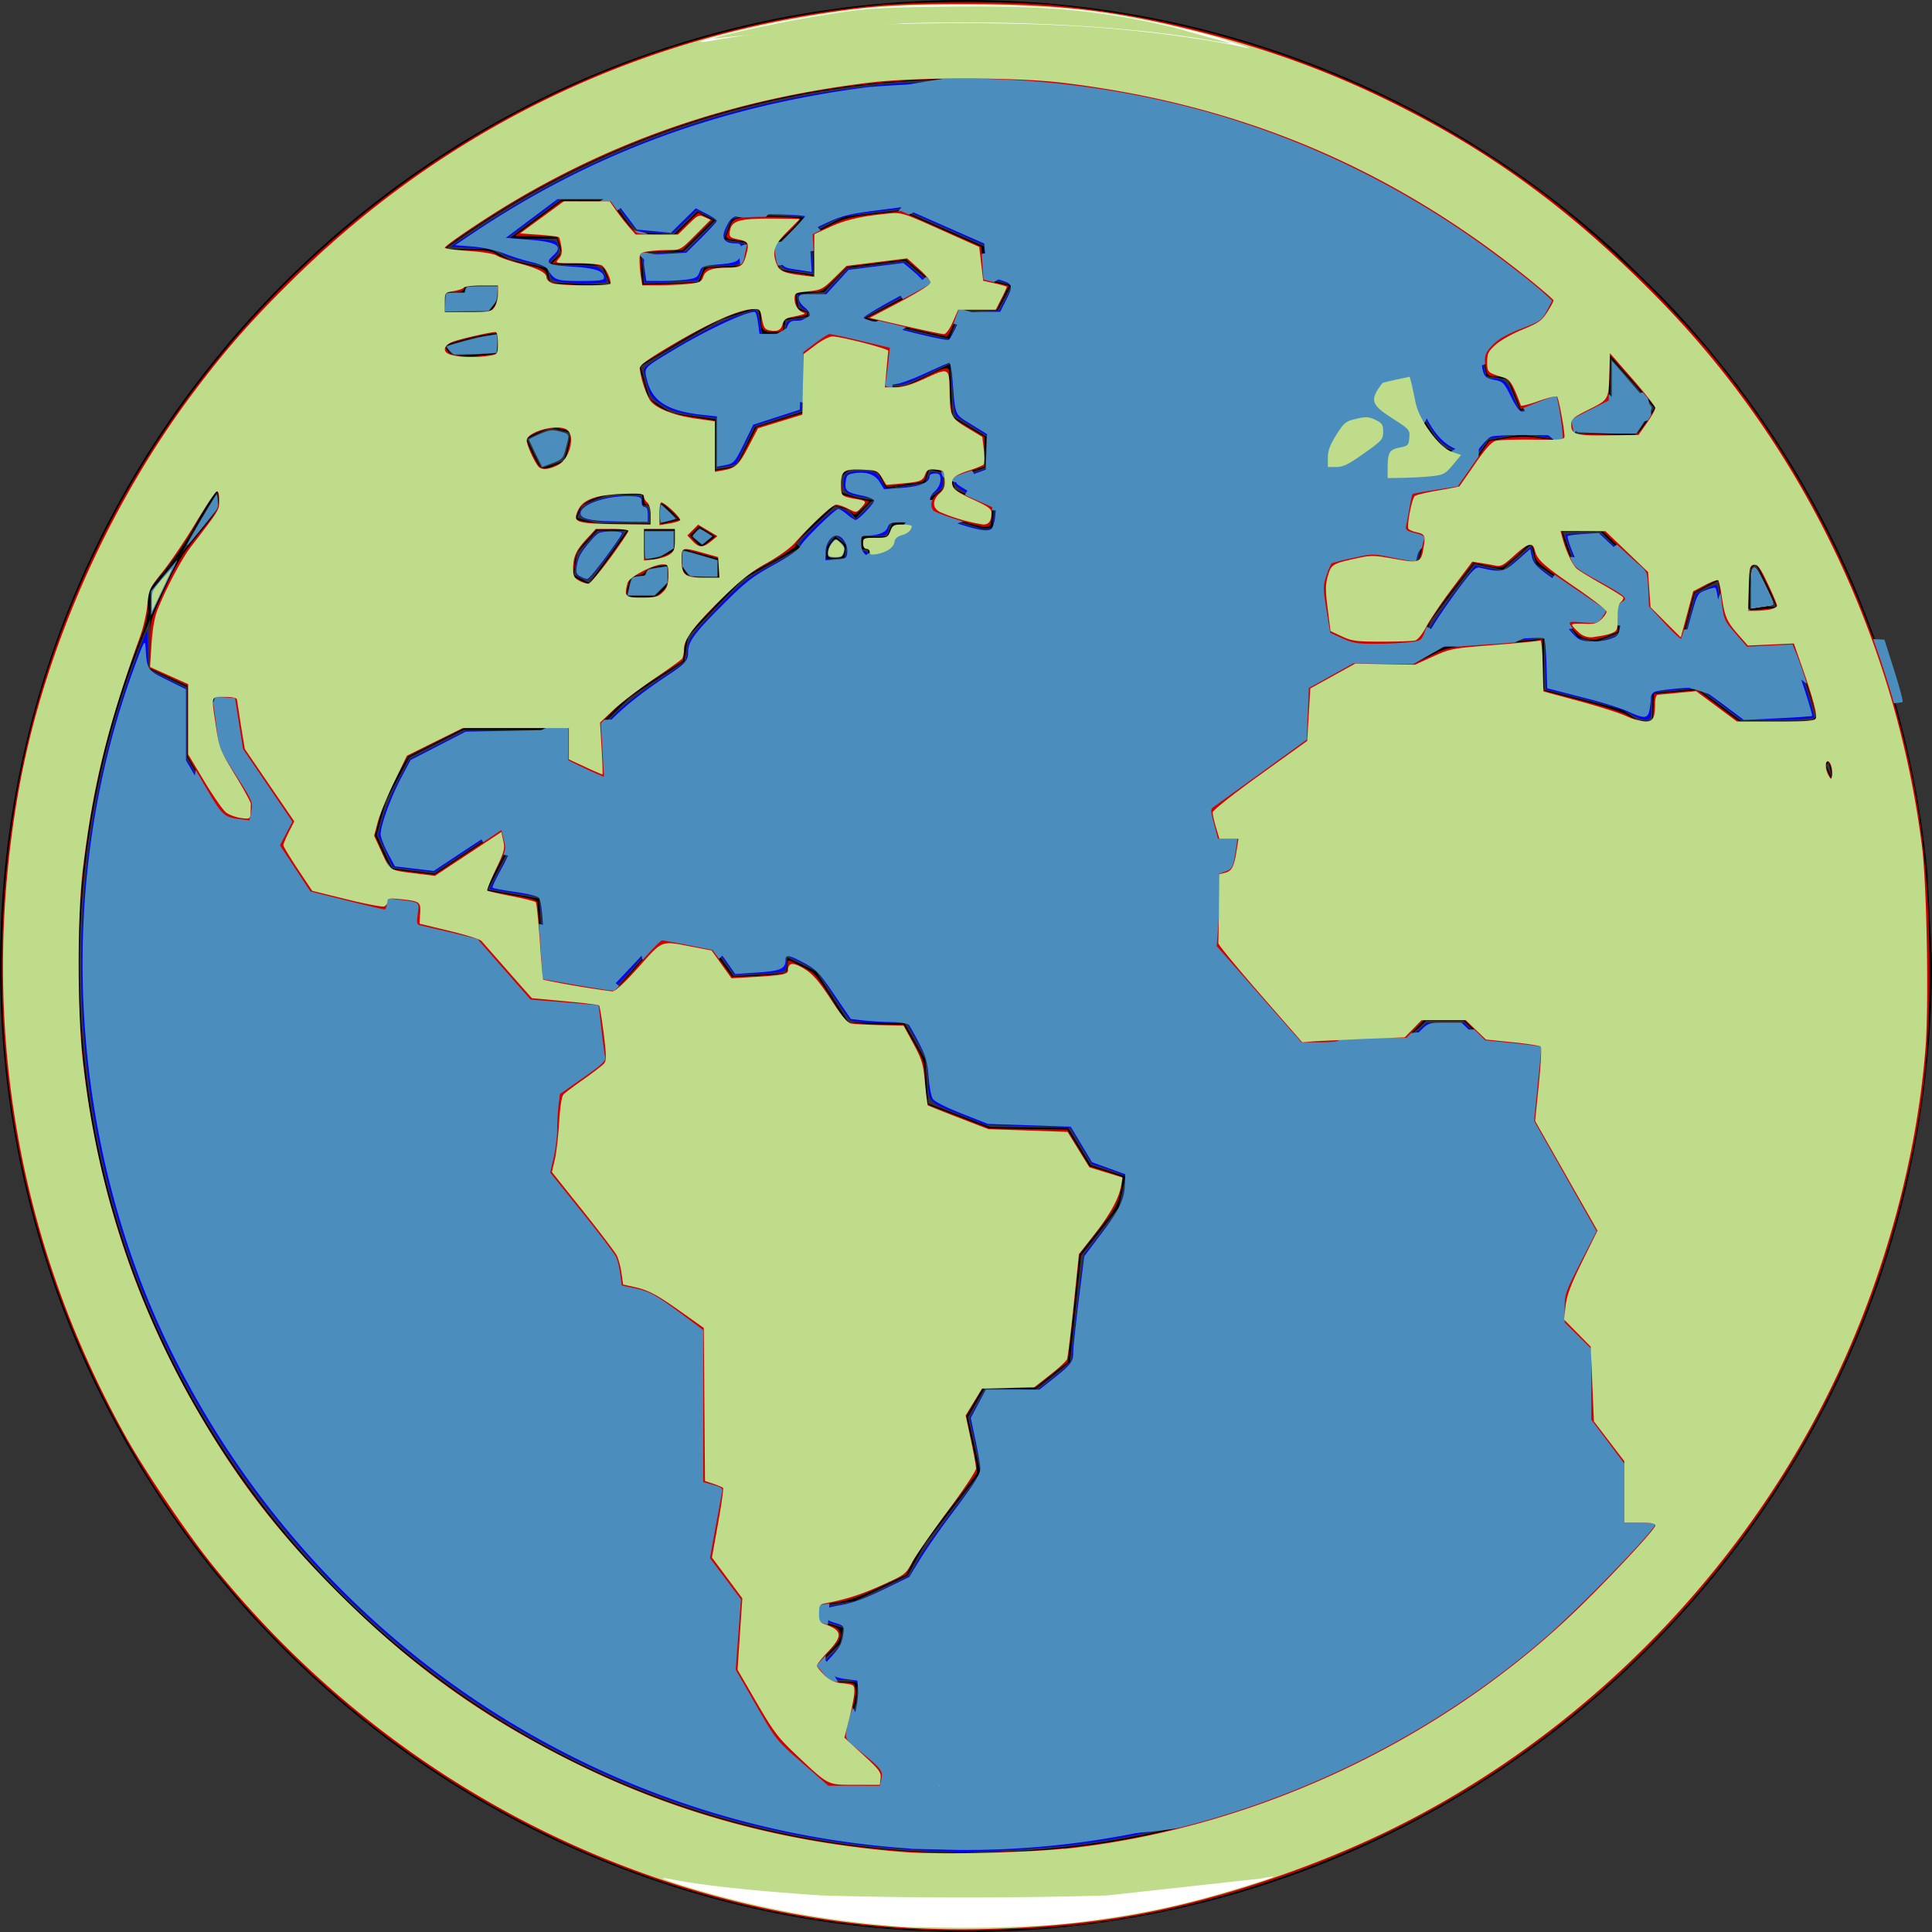<svg xmlns="http://www.w3.org/2000/svg" fill="#000000" width="800" height="800" viewBox="0 0 48.625 48.625" xmlns:v="https://vecta.io/nano"><rect x="0" y="0" width="48.625" height="48.625" fill="#333333" stroke="none"/><style><![CDATA[.B{fill:#4b8ebe}.C{fill:#bedc8a}.D{font-family:sans-serif}]]></style><path d="M35.432 10.815l.047.361-.541.112-.072.769h.648l.862-.083.445-.529-.473-.184-.259-.298-.389-.63-.186-.891-.731.149-.205.314v.354l.352.241zm-.623.296l.039-.482-.429-.185-.6.139-.445.714v.463h.519zm-12.35 2.047l-.132.34h-.639v.33h.152l.022.162.392-.033.245-.152.064-.307.317-.027.125-.258-.291-.06-.255.005zm-1.647.599l-.025.323.463-.039.048-.324-.278-.219zm27.807 10.304l-.11-2.112c-.225-2.317-.779-4.538-1.609-6.62l-.185-.465a24.34 24.34 0 0 0-4.56-7.045l-.379-.396-1.11-1.086C36.344 2.402 30.604 0 24.312 0c-6.345 0-12.126 2.445-16.46 6.44a24.6 24.6 0 0 0-2.78 3.035A24.18 24.18 0 0 0 0 24.312c0 13.407 10.907 24.313 24.313 24.313 9.43 0 17.617-5.4 21.647-13.268a24.08 24.08 0 0 0 1.985-5.354 24.06 24.06 0 0 0 .3-1.441c.245-1.381.379-2.801.379-4.25.001-.084-.004-.167-.005-.251zm-4.576-9.717l.141-.158a21.51 21.51 0 0 1 .523 1.094l-.23-.009-.434.06v-.987zm-3.513-4.242l.004-1.086c.382.405.75.822 1.102 1.254l-.438.652-1.531-.014-.096-.319.959-.487zM11.202 7.403v-.041h.487l.042-.167h.797v.348l-.229.306h-1.098l.001-.446h0zm.778 1.085l.529-.083c.042 0 0 .486 0 .486l-1.098.069-.209-.25.778-.222zm33.612 9.651h-1.779l-1.084-.807-1.141.111v.696h-.361l-.39-.278-1.976-.501v-1.28l-2.504.195-.776.417h-.994l-.487-.049-1.207.67v1.261l-2.467 1.78.205.76h.5l-.131.724-.352.129-.019 1.892 2.132 2.428h.928l.056-.148h1.668l.481-.445h.946l.519.52 1.41.146-.187 1.875 1.565 2.763-.824 1.575.056.742.649.647v1.784l.852 1.146v1.482h.736c-4.096 5.029-10.33 8.25-17.305 8.25C12.009 46.625 2 36.615 2 24.312c0-3.097.636-6.049 1.781-8.732v-.696l.798-.969a21.94 21.94 0 0 1 .891-1.53l.036.405-.926 1.125a22.14 22.14 0 0 0-.798 1.665v1.27l.927.446v1.765l.889 1.517.723.111.093-.52-.853-1.316-.167-1.279h.5l.211 1.316 1.233 1.799-.318.581.784 1.199 1.947.482v-.315l.779.111-.074.556.612.112.945.258 1.335 1.521 1.705.129.167 1.391-1.167.816-.055 1.242-.167.76 1.688 2.113.129.724a9.4 9.4 0 0 0 .687.166c.074 0 1.372.983 1.372.983v3.819l.463.13-.315 1.762.779 1.039-.144 1.746 1.029 1.809 1.321 1.154 1.328.024.13-.427-.976-.822.056-.408.175-.5.037-.51-.66-.02-.333-.418.548-.527.074-.398-.612-.175.036-.37.872-.132 1.326-.637.445-.816 1.391-1.78-.316-1.392.427-.741 1.279.039.861-.682.278-2.686.955-1.213.167-.779-.871-.279-.575-.943-1.965-.02-1.558-.594-.074-1.111-.52-.909-1.409-.021-.814-1.278-.723-.353-.037.39-1.316.078-.482-.671-1.373-.279-1.131 1.307-1.78-.302-.129-2.006-1.299-.222.521-.984-.149-.565-1.707 1.141-1.074-.131-.383-.839.234-.865.592-1.091 1.363-.69 2.632-.001-.007.803.946.44-.075-1.372.682-.686 1.376-.904.094-.636 1.372-1.428 1.459-.808-.129-.106.988-.93.362.096.166.208.375-.416.092-.041-.411-.058-.417-.139v-.4l.221-.181h.487l.223.098.193.39.236-.036v-.034l.068.023.684-.105.097-.334.39.098v.362l-.362.249h.001l.053.397 1.239.382.288-.009.019-.537-.982-.447-.056-.258.815-.278.036-.78-.852-.519-.056-1.315-1.168.574h-.426l.112-1.001-1.59-.375-.658.497v1.516l-1.183.375-.474.988-.514.083v-1.264l-1.112-.154-.556-.362-.224-.819 1.989-1.164.973-.296.098.654.542-.028.042-.329.567-.081.01-.115-.244-.101-.056-.348.697-.059.421-.438.023-.032.005.002.128-.132 1.465-.185.648.55-1.699.905 2.162.51.28-.723h.945l.334-.63-.668-.167v-.797l-2.095-.928-1.446.167-.816.427.056 1.038-.853-.13-.131-.574.817-.742-1.483-.074-.426.129-.185.5.556.094-.111.556-.945.056-.148.37-1.371.038s-.038-.778-.093-.778 1.075-.019 1.075-.019l.817-.798-.446-.223-.593.576-.984-.056-.593-.816h-1.261l-1.316.983h1.206l.11.353-.313.291 1.335.037.204.482-1.503-.056-.073-.371-.945-.204-.501-.278-1.125.009C14.888 3.588 19.417 2 24.312 2c5.642 0 10.797 2.109 14.73 5.574l-.265.474-1.029.403-.434.471.1.549.531.074.32.8.916-.369.151 1.07h-.276l-.752-.111-.834.14-.807 1.14-1.154.181-.167.988.487.115-.141.635-1.146-.23-1.051.23-.223.585.182 1.228.617.289 1.035-.006.699-.063.213-.556 1.092-1.419.719.147.708-.64.132.5 1.742 1.175-.213.286-.785-.042.302.428.483.106.566-.236-.012-.682.251-.126-.202-.214-1.162-.648-.306-.861h.966l.309.306.832.717.035.867.862.918.321-1.258.597-.326.112 1.029.583.64 1.163-.02a22.18 22.18 0 0 1 .604 1.769l-.121.112zm-32.331-7.093l.584-.278.528.126-.182.709-.57.181-.36-.738zm3.099 1.669v.459h-1.334l-.5-.139.125-.32.641-.265h.876v.265h.192zm.614.64v.445l-.334.215-.416.077v-.737h.75zm-.376-.181v-.529l.459.418-.459.111zm.209 1.07v.433l-.319.32h-.709l.111-.486.335-.029.069-.167.513-.071zm-1.766-.889h.737l-.945 1.321-.39-.209.084-.556.514-.556zm3.018.737v.432h-.709l-.194-.28v-.402h.056l.847.25zm-.655-.594l.202-.212.341.212-.273.225-.27-.225zm28.55 5.767l.07-.082.088.38-.158-.298z"/><path d="M3.782 14.884v.696l.798-1.665-.798.969z"/><path d="M23.143 46.562c-6.992-.366-13.4-4.019-17.343-9.885-2.473-3.679-3.752-7.893-3.752-12.365 0-2.842.513-5.58 1.525-8.132l.132-.334.016.504.016.504.472.234.472.234v.878l.001.878.438.752.438.752.373.074c.205.041.384.064.396.051a1.39 1.39 0 0 0 .072-.284c.049-.261.048-.262-.39-.941-.241-.374-.44-.731-.442-.792a10.68 10.68 0 0 0-.073-.602l-.069-.49.225.017.225.017.064.39.101.641c.029.196.17.445.645 1.136l.608.885-.139.275c-.077.151-.132.305-.122.342s.18.322.379.633l.362.566.927.225c.51.124.967.225 1.017.225.059 0 .09-.048.09-.142 0-.133.013-.14.209-.108.503.081.478.061.443.357l-.032.269.317.062c.174.034.526.117.781.184l.465.121.666.763.666.763.485.036c1.145.086 1.236.1 1.239.195.001.05.035.349.074.665l.072.575-.562.397-.576.404c-.008.004-.028.282-.046.616s-.07.789-.116 1.009-.064.434-.04.473.386.499.804 1.02.786.997.819 1.058.076.25.098.42l.039.309.412.108c.344.091.513.182 1.023.554l.611.446.003 1.929.003 1.929.242.061.242.061-.129.712-.159.882c-.026.146.026.245.361.692.215.287.389.573.386.637a40.87 40.87 0 0 1-.071.873l-.066.758.53.922.53.922.65.562.65.562h.695c.687 0 .695-.001.728-.134a2.61 2.61 0 0 1 .065-.216c.021-.054-.135-.224-.466-.507l-.497-.425.045-.236c.025-.13.084-.346.132-.48a1.64 1.64 0 0 0 .087-.453c0-.231-.072-.276-.45-.277-.135 0-.235-.041-.312-.126-.207-.23-.203-.258.066-.503.208-.189.265-.281.289-.469l.031-.233-.271-.079c-.24-.07-.273-.098-.288-.247l-.017-.169.458-.067c.37-.054.584-.13 1.11-.394l.652-.327.223-.407c.123-.224.526-.795.897-1.27s.674-.909.675-.964-.062-.379-.138-.718l-.139-.618.198-.354.198-.354h.658.658l.425-.335c.234-.184.425-.354.425-.376.001-.256.289-2.661.325-2.707l.472-.599c.364-.461.436-.589.51-.909.047-.205.086-.393.086-.42s-.198-.114-.441-.194l-.441-.147-.272-.457-.272-.457-1.056-.032-1.056-.032-.696-.278c-.788-.314-.761-.28-.773-.981-.006-.339-.032-.422-.271-.848l-.265-.472-.678-.001c-.505-.001-.698-.021-.756-.079-.043-.043-.243-.337-.445-.654-.35-.549-.385-.585-.735-.758a4.24 4.24 0 0 0-.394-.181c-.015 0-.027.085-.027.189 0 .18-.011.19-.237.221a7.58 7.58 0 0 1-.648.043l-.411.011-.237-.328-.237-.328-.606-.124c-.333-.068-.658-.125-.722-.126-.081-.002-.285.194-.668.641-.439.513-.575.638-.664.614a22.79 22.79 0 0 0-.871-.153l-.759-.123-.036-.728c-.02-.4-.051-.855-.068-1.011l-.032-.283-.635-.1-.635-.1.254-.466.254-.466-.069-.307c-.038-.169-.083-.307-.1-.307s-.412.253-.877.562l-.846.562-.518-.063c-.285-.035-.522-.068-.526-.074a21.71 21.71 0 0 1-.188-.409l-.181-.397.115-.421c.064-.231.244-.661.4-.954l.285-.533.705-.361.705-.361 1.267-.001 1.267-.001v.409.409l.507.231.507.231-.04-.701-.04-.701.299-.307c.165-.169.63-.529 1.033-.801l.734-.494.038-.301c.037-.293.057-.321.727-1.026.646-.679.73-.747 1.332-1.074.74-.402.869-.492.765-.536-.044-.018.115-.205.417-.49.452-.426.5-.457.649-.414.089.025.198.099.244.164.082.117.085.116.327-.121.134-.132.244-.256.244-.276s-.107-.05-.237-.066c-.422-.051-.543-.126-.543-.335 0-.257.086-.319.443-.318s.401.021.529.27c.089.173.112.185.3.156l.502-.07c.265-.034.304-.057.355-.202.045-.13.081-.157.175-.132a1.01 1.01 0 0 0 .16.032c.023 0 .042.083.042.184 0 .144-.035.204-.167.282-.167.099-.201.213-.135.457.024.089.154.152.598.286.69.209.646.199.826.191.137-.006.149-.027.167-.296l.02-.289-.485-.222c-.455-.208-.608-.337-.506-.427a2.89 2.89 0 0 1 .42-.168l.376-.13v-.409-.409l-.331-.207-.418-.263c-.067-.043-.095-.206-.123-.71-.02-.36-.045-.654-.057-.654s-.27.125-.575.278c-.376.189-.624.278-.768.278h-.213l.04-.32c.022-.176.042-.399.045-.495l.005-.175-.738-.174c-.406-.096-.777-.174-.824-.173s-.229.106-.404.234l-.318.234v.758.758l-.593.192-.593.192-.211.436-.229.491c-.01.03-.124.069-.254.086l-.236.032v-.62c0-.341-.006-.621-.014-.621a95.81 95.81 0 0 1-.558-.078c-.435-.062-.598-.112-.819-.254-.237-.152-.286-.216-.357-.465-.045-.159-.09-.337-.1-.396-.015-.087.17-.218.957-.68.583-.342 1.125-.618 1.349-.687l.454-.145c.085-.033.112.028.172.381l.035.209h.304c.298 0 .304-.003.304-.16 0-.135.028-.166.174-.195.096-.019.234-.035.306-.035.174 0 .173-.151-.002-.23-.085-.039-.143-.12-.157-.222l-.024-.161h.336.336l.295-.317.295-.317.72-.09.72-.09.292.258.292.258-.498.268-.818.441c-.176.095-.32.186-.32.203 0 .023 1.911.489 2.139.522.028.004.113-.149.189-.339l.138-.346.479-.016.479-.016.152-.278c.084-.153.153-.307.153-.342s-.143-.099-.319-.142l-.32-.078-.028-.411-.028-.411-1.03-.456-1.03-.456-.752.093c-.655.081-.804.12-1.152.298l-.4.205.033.511.033.511-.357-.04c-.413-.046-.472-.091-.521-.395-.036-.221-.032-.227.367-.583l.402-.36-.191-.04c-.323-.067-1.461-.067-1.626 0-.146.059-.221.18-.295.477-.03.119-.01.133.229.169l.261.039-.037.231c-.02.127-.067.25-.104.273s-.248.043-.47.043l-.403.001-.078.186-.078.186-.66.033a11.06 11.06 0 0 1-.668.023c-.004-.005-.019-.165-.032-.354l-.024-.344.541-.038.541-.038.397-.399.397-.399-.26-.126-.26-.126-.286.282-.286.282h-.406c-.223 0-.452-.025-.508-.055s-.219-.218-.361-.418l-.259-.363h-.667-.667l-.653.487-.653.487.609.028c.604.028.609.029.649.177.031.117.011.176-.094.274-.073.069-.133.146-.133.171s.244.046.543.047.596.015.662.033a.46.46 0 0 1 .244.359c0 .06-.74.072-1.128.018-.223-.031-.258-.055-.302-.209-.047-.166-.073-.179-.52-.274-.259-.055-.559-.155-.666-.222-.156-.098-.308-.128-.753-.151l-.557-.028.656-.436c3.059-2.035 6.412-3.24 10.122-3.636 1.166-.124 3.245-.123 4.428.003 4.06.433 7.796 1.885 11.029 4.289.337.251.796.613 1.018.805l.405.349-.127.225c-.114.201-.179.244-.628.414-.407.154-.544.236-.728.441l-.227.252.055.305c.05.276.069.305.199.306.322.002.384.054.54.451.083.211.178.383.212.381s.236-.074.451-.161.398-.151.407-.142.049.232.088.496c.082.554.125.52-.535.418-.295-.046-.503-.044-.824.006l-.429.067-.405.579c-.223.319-.421.579-.44.58-.081 0-1.09.173-1.106.189a12.45 12.45 0 0 0-.182.989c0 .02.094.059.209.087.204.05.209.056.197.293-.006.133-.033.264-.059.29s-.285-.001-.585-.062c-.536-.11-.537-.11-1.05.002-.282.062-.53.122-.55.134s-.081.155-.136.318c-.094.28-.095.328-.009.905.05.335.097.614.104.62a8.46 8.46 0 0 0 .303.156c.265.133.347.146.919.141a9.87 9.87 0 0 0 .9-.042c.262-.036.275-.046.377-.307.058-.149.35-.588.648-.977l.542-.707.356.072.356.072.349-.307.349-.307.038.227c.037.22.064.244.895.794.471.312.857.596.858.63.003.15-.182.213-.569.195-.426-.02-.422-.027-.173.31.176.239.512.294.909.152l.28-.101v-.344c0-.295.018-.356.125-.429l.125-.084-.129-.139c-.071-.076-.377-.273-.681-.438-.547-.296-.553-.302-.659-.605l-.147-.404c-.036-.088.004-.097.415-.097h.455l.54.485c.297.267.558.511.581.543s.041.231.042.442l.001.384.423.466c.233.256.44.466.461.466s.109-.285.197-.633l.159-.633.25-.122c.138-.067.262-.11.277-.095s.052.234.082.488c.054.446.065.472.343.785l.287.324.569-.029c.503-.025.575-.017.621.068.119.223.568 1.632.536 1.683-.021.034-.389.056-.932.056h-.897l-.527-.396-.527-.396-.481.038c-.76.06-.731.044-.731.425 0 .321-.003.328-.154.328-.085 0-.245-.062-.357-.138-.131-.089-.542-.222-1.169-.379l-.966-.242-.016-.65-.016-.65-.319.03-1.277.104c-.938.072-.967.078-1.331.278l-.372.204-.765-.011-.765-.011-.59.327-.59.327-.016.641-.016.641-1.142.825-1.216.899c-.062.062-.057.138.028.457l.102.383.236.017c.264.019.259.01.177.394-.05.233-.086.286-.223.334l-.163.057-.012.699-.014.973-.002.273 1.054 1.203 1.054 1.203h.519c.309 0 .519-.023.519-.056s.316-.056.837-.056h.837l.242-.223.242-.223h.465.465l.257.253.257.253.648.069c.356.038.666.087.688.109s0 .445-.049.939l-.089.899.778 1.37.778 1.37-.393.759c-.377.729-.393.775-.393 1.149v.39l.334.326.334.326v.91.91l.418.552.418.552v.752.752l.364.016.364.016-.459.529c-3.556 4.099-8.628 6.806-14.027 7.488-.656.083-2.614.207-2.98.19l-.947-.049zm-1.844-32.647c.027-.137.008-.206-.086-.306-.067-.071-.145-.13-.173-.13-.104 0-.26.257-.262.432s.004.181.242.181c.229 0 .246-.011.279-.177zm1.134-.033c.069-.045.125-.138.125-.208 0-.1.04-.134.192-.163.121-.023.205-.076.226-.145.054-.171-.014-.221-.306-.221-.256 0-.273.009-.307.167s-.045.167-.366.167h-.33v.195c0 .136.025.195.084.195.046 0 .084.038.084.084 0 .068.046.077.237.047.13-.02.293-.074.362-.118zm14.147-2.106c.13-.141.237-.281.237-.309s-.107-.099-.237-.155c-.278-.121-.399-.248-.67-.702-.126-.211-.225-.474-.268-.708-.038-.205-.085-.399-.105-.431-.025-.04-.137-.039-.367.004-.408.076-.637.294-.637.605 0 .186.025.213.445.476.406.254.444.293.432.444s-.04.171-.244.211c-.263.052-.296.118-.298.593l-.001.301.738-.035.738-.035.237-.257zm-2.24-.285c.244-.175.462-.344.485-.376s.041-.162.042-.289c.001-.217-.012-.236-.22-.319-.183-.073-.273-.078-.529-.026-.297.06-.317.075-.531.415-.184.291-.223.402-.223.633v.28h.266c.235 0 .319-.037.71-.318zm-19.738 3.032c-.117-.056-.126-.087-.093-.312.028-.185.103-.326.294-.546.256-.296.258-.297.583-.297.257 0 .317.016.282.074-.191.318-.826 1.151-.875 1.148-.034-.002-.119-.032-.191-.066zm.172-1.448c-.522-.167.172-.599.963-.599.406 0 .416.003.416.139 0 .087.032.139.084.139.058 0 .084.059.084.195v.195l-.682-.006c-.375-.003-.764-.032-.863-.064z" fill="#00f"/><g class="B"><path d="M22.92 46.526c-7.985-.529-15.058-5.287-18.612-12.522-2.605-5.301-2.949-11.75-.92-17.23.24-.649.262-.687.275-.482.037.571.035.569.546.822l.471.233v.893.893l.427.735.427.735.272.058c.55.118.616.081.62-.353.002-.19-.067-.341-.404-.884-.393-.633-.409-.672-.484-1.198l-.078-.574c-.001-.017.085-.021.189-.008.214.025.212.019.311.707.073.507.139.639.821 1.637l.471.69-.125.266c-.077.164-.112.316-.091.396.019.072.191.368.383.659l.35.529.835.204c.928.227 1.198.257 1.198.133s.099-.157.366-.117l.247.037v.277c0 .173.026.284.07.297a42.48 42.48 0 0 0 .765.18l.695.16.657.751c.735.84.657.797 1.576.859.846.057.837.051.883.542.021.224.052.498.069.608.03.199.027.202-.53.6-.631.451-.567.315-.678 1.429l-.092.891c-.024.213.002.256.598 1.003.998 1.25 1.053 1.333 1.092 1.628.048.371.098.442.338.486.341.063.662.228 1.219.626l.523.375.004 1.701c.002.935.021 1.812.042 1.948.034.225.056.252.233.297.107.028.202.057.211.066s-.047.362-.125.784-.142.812-.142.866.168.344.372.644l.372.545-.065.853-.065.853.535.93.535.93.631.545.631.545.738-.016.738-.016.055-.192c.055-.191.053-.193-.441-.652l-.496-.46.126-.437c.073-.253.119-.542.109-.685l-.018-.247-.306-.042c-.227-.031-.339-.08-.434-.187l-.127-.145.223-.242c.215-.234.268-.346.297-.635.011-.113-.021-.146-.193-.195-.25-.072-.339-.153-.314-.286.015-.077.113-.115.431-.169.29-.049.607-.164 1.069-.388l.657-.319.276-.451c.152-.248.474-.714.716-1.036.655-.87.797-1.092.797-1.247 0-.078-.054-.395-.12-.705l-.12-.564.19-.357.19-.357h.675.675l.355-.282c.447-.354.494-.418.494-.662 0-.109.063-.697.139-1.305l.139-1.107.447-.592c.449-.594.567-.851.578-1.255l.006-.218-.418-.151-.418-.151-.268-.447-.268-.447-1.041-.035-1.041-.035-.66-.26c-.406-.16-.688-.304-.731-.374-.039-.063-.087-.315-.105-.56-.028-.363-.072-.518-.236-.835-.111-.214-.227-.421-.258-.46s-.208-.072-.453-.075c-.218-.003-.535-.022-.703-.042l-.306-.036-.418-.613c-.373-.546-.455-.632-.752-.792-.385-.207-.473-.222-.473-.082 0 .224-.118.278-.703.318l-.564.038-.238-.34c-.131-.187-.244-.34-.252-.34s-.257-.05-.555-.111c-.876-.18-.806-.204-1.477.507l-.585.621-.696-.12-.817-.146c-.138-.03-.157-.142-.217-1.267-.022-.415-.061-.682-.106-.727-.039-.039-.313-.104-.608-.145s-.546-.089-.557-.108.089-.23.221-.468.231-.464.219-.501a7.25 7.25 0 0 1-.083-.304c-.033-.13-.091-.236-.128-.235s-.437.246-.888.546l-.821.544-.488-.058-.488-.058-.179-.334c-.099-.184-.18-.397-.181-.473-.002-.219.257-.933.516-1.421l.236-.446.695-.358.695-.358 1.267-.025 1.267-.025.001.439.001.439.474.209c.26.115.496.209.524.209s.04-.132.028-.292l-.048-.688-.025-.396.288-.278c.316-.305.759-.647 1.319-1.017.438-.29.501-.364.501-.584 0-.257.161-.475.878-1.191.566-.565.736-.698 1.266-.991.397-.219.637-.387.682-.479.076-.154.875-.936.957-.936.028 0 .126.063.217.139s.188.139.216.139c.072 0 .463-.41.463-.486 0-.035-.132-.091-.292-.124-.398-.083-.443-.12-.422-.342.015-.161.043-.193.185-.219.318-.057.547.017.668.214l.112.183.445-.033c.453-.034.697-.132.697-.28 0-.051.054-.082.139-.082.116 0 .139.027.139.157 0 .097-.055.209-.142.291-.114.107-.139.177-.125.358l.017.225.529.177c.63.211.892.261.996.192.042-.028.088-.173.102-.321l.025-.271-.49-.251c-.269-.138-.498-.279-.508-.313s.152-.125.36-.202l.378-.14.016-.446.016-.446-.39-.241c-.436-.269-.407-.201-.48-1.122-.019-.237-.054-.432-.078-.432s-.279.11-.566.244-.614.26-.725.28l-.203.035.008-.514.008-.514-.641-.154c-.859-.206-.949-.202-1.312.051l-.3.209-.016.77-.016.77-.587.19-.587.19-.22.451c-.248.508-.263.525-.514.572l-.181.034v-.633-.633l-.37-.04c-.85-.091-1.247-.334-1.381-.847-.091-.347-.116-.316.63-.767.852-.514 1.834-.977 2.074-.977.025 0 .062.125.082.278l.037.278h.315c.299 0 .318-.009.378-.167.051-.135.096-.167.23-.167.362 0 .451-.15.204-.344-.077-.06-.139-.158-.139-.217 0-.095.041-.107.347-.107h.347l.28-.306.28-.306.69-.087.69-.087.25.212c.137.116.248.233.247.26s-.335.227-.74.446-.747.427-.758.462c-.022.066 2.065.605 2.147.554.024-.015.104-.16.179-.323s.161-.314.192-.337.25-.041.487-.042h.431l.14-.277c.199-.392.187-.431-.162-.532l-.302-.088-.039-.412-.039-.412-1.038-.457-1.038-.457-.724.094c-.601.078-.799.129-1.164.3l-.439.206.031.515.031.515-.149-.023-.36-.056c-.158-.025-.225-.068-.265-.173-.11-.289-.067-.383.343-.747.378-.336.391-.355.266-.401-.072-.027-.49-.049-.929-.05-.853-.001-.901.012-1.046.293-.156.302-.084.438.231.438.107 0 .135.029.135.143 0 .29-.076.344-.552.386-.419.037-.446.048-.497.192-.045.129-.094.159-.318.189-.145.02-.435.036-.643.036h-.379l-.037-.25c-.058-.386-.042-.399.533-.432l.512-.029.384-.381c.211-.21.384-.4.384-.423s-.119-.103-.265-.178l-.265-.136-.313.308-.313.308-.429-.04-.429-.04-.287-.383-.287-.383h-.713-.713l-.649.487-.649.487.581.047c.72.058.874.159.609.399-.217.196-.144.238.487.279.6.04.794.109.794.286 0 .058-.132.075-.585.075-.611 0-.672-.022-.835-.3-.032-.055-.201-.128-.398-.174a6.04 6.04 0 0 1-.696-.218 3.13 3.13 0 0 0-.792-.175l-.438-.035.41-.276c3.006-2.024 6.232-3.22 9.99-3.703a32.17 32.17 0 0 1 4.623-.03c3.2.366 6.12 1.295 8.745 2.783 1.089.618 3.334 2.215 3.64 2.59.136.167-.109.41-.681.679-.319.15-.587.321-.721.461-.201.21-.211.237-.176.471.05.332.079.368.336.419.204.04.234.072.405.419.123.251.216.376.282.376.054 0 .253-.061.442-.135s.354-.118.366-.097.039.15.059.288l.065.396.028.145-.796-.006c-.438-.003-.859.013-.936.037-.09.028-.283.247-.543.616l-.404.573-.482.07c-.265.038-.525.093-.577.121-.067.036-.116.184-.165.497-.038.245-.056.481-.04.523s.11.093.209.113c.173.035.178.043.149.263-.017.125-.045.241-.062.258s-.239-.01-.492-.06c-.584-.116-.625-.115-1.216.024l-.49.115-.088.257c-.102.299-.11.587-.03 1.048.1.579.097.573.388.72.258.131.327.139 1.071.134.438-.003.856-.022.93-.043.088-.025.194-.147.307-.358.095-.176.386-.608.645-.96.404-.547.491-.635.598-.61.542.125.602.114.944-.187l.323-.284.036.172c.048.229.121.294.962.866.396.269.73.521.743.559.033.1-.225.181-.575.181-.166 0-.303.017-.303.038 0 .09.259.406.378.46.17.077.549.068.792-.02.187-.067.197-.086.251-.44.039-.258.089-.395.167-.455.109-.084.108-.089-.075-.247-.103-.089-.396-.279-.652-.423s-.49-.29-.519-.326c-.081-.097-.293-.659-.262-.691.015-.015.198-.039.406-.052l.378-.024.562.53.562.53.036.425.036.425.401.442c.221.243.43.442.466.442s.109-.157.161-.348c.264-.961.243-.917.465-1.006.113-.045.223-.073.243-.061s.054.179.077.37c.053.462.096.561.383.889l.243.278.605.009.605.009.272.823c.15.453.262.833.251.845s-.403.039-.87.062l-.848.04-.516-.387-.572-.419c-.063-.037-.959.037-1.137.093-.073.023-.116.084-.116.165a1.91 1.91 0 0 1-.035.303c-.043.215-.129.22-.533.035-.167-.076-.602-.216-.968-.31l-.868-.224-.204-.053-.019-.607c-.01-.334-.037-.626-.06-.648s-.423-.011-.891.026c-1.493.117-1.688.152-2.091.366l-.367.195-.728-.032-.728-.032-.571.318c-.314.175-.59.346-.613.382s-.054.338-.069.674l-.028.61-1.17.853-1.17.853.006.208a2.25 2.25 0 0 0 .072.445c.061.219.08.237.255.237.235 0 .271.055.223.342-.03.178-.078.25-.227.338l-.189.112v.973.973l1.044 1.2 1.044 1.2.78-.038 1.432-.076.652-.038.214-.209c.208-.203.225-.209.627-.209h.414l.28.27.28.27.613.067c.337.037.636.091.665.119s.026.386-.019.939l-.071.888.765 1.347.765 1.347-.37.759c-.357.733-.37.774-.37 1.179l.001.419.334.331.334.331v.91.91l.418.552.418.552v.721c0 .802-.007.788.394.788.12 0 .218.015.218.034s-.292.358-.649.755c-4.218 4.687-10.402 7.402-16.701 7.333l-1.17-.028zm-1.597-32.618c.022-.194-.124-.428-.267-.428s-.28.208-.28.433v.186l.265-.017c.244-.016.266-.029.283-.174zm.983.05c.107-.045.228-.154.278-.251s.133-.171.188-.171c.136 0 .233-.109.233-.262 0-.118-.024-.128-.308-.128-.272 0-.314.015-.358.131-.05.13-.242.203-.539.203-.111 0-.132.028-.132.177 0 .344.252.463.639.301zm14.274-2.139c.13-.143.236-.3.237-.349s-.096-.133-.225-.191c-.399-.18-.74-.697-.916-1.39-.094-.371-.134-.449-.233-.463-.194-.028-.556.093-.739.246-.142.119-.17.183-.17.388 0 .243.004.248.404.511.299.197.408.302.42.405.014.119-.018.151-.223.222l-.239.083-.016.425-.016.425.74-.026.74-.026zm-2.405-.183c.152-.096.369-.248.484-.339.191-.151.209-.188.209-.441 0-.267-.007-.28-.207-.363-.238-.099-.628-.068-.833.066-.231.151-.463.632-.463.96v.292h.268a.89.89 0 0 0 .543-.174z"/><path d="M24.883 46.173c-4.058-.4-7.724-1.731-10.89-3.952-3.958-2.777-6.994-6.86-8.441-11.354-.7-2.174-1.014-4.067-1.066-6.439-.062-2.799.328-5.284 1.221-7.764.23-.639.24-.656.286-.473.097.386.139.434.592.661l.448.225v.901.901l.404.713c.375.663.419.718.616.773.117.033.317.052.445.042.193-.014.241-.042.283-.162.083-.237-.003-.5-.365-1.112-.381-.644-.462-.863-.52-1.408-.037-.347-.033-.371.071-.371.17 0 .221.1.312.622.101.576.223.829.837 1.731l.468.687-.103.193c-.173.325-.139.482.232 1.058.187.29.358.547.381.571.064.067 1.621.429 1.85.429.132 0 .214-.03.236-.086.025-.065.099-.082.298-.07l.265.017.028.278.028.278.752.187.752.187.594.681c.334.383.676.72.781.77s.476.114.851.146c.418.036.692.086.74.134.077.077.178.63.18.987.001.183-.032.222-.486.557-.268.198-.519.428-.559.51-.087.182-.265 1.872-.217 2.057.019.072.35.533.735 1.023.782.995.853 1.108.941 1.502.067.299.103.329.616.509.153.053.541.275.863.492l.586.395.03 1.921.042 1.937c.006.009.099.053.206.098s.195.114.195.155-.05.347-.111.682c-.166.915-.166.919.247 1.536l.359.537-.061.855-.061.855.52.911c.516.903.526.916 1.151 1.468l.63.557.764-.008c.821-.009.849-.019.85-.307.001-.135-.083-.243-.466-.6l-.467-.436.105-.398c.058-.219.105-.528.105-.687v-.289l-.327-.064c-.185-.036-.369-.111-.424-.171-.093-.103-.089-.117.106-.355.185-.226.31-.505.31-.692 0-.04-.115-.121-.255-.181-.384-.165-.322-.275.231-.416.247-.063.723-.247 1.058-.41.604-.293.611-.299.859-.695.137-.219.506-.756.819-1.192s.596-.842.627-.901c.083-.155.068-.462-.049-1.022l-.102-.489.192-.361.192-.361h.688c.663 0 .695-.005.874-.149.489-.394.594-.526.624-.791l.152-1.316.123-1.058.387-.529c.496-.678.604-.895.639-1.285l.029-.317-.3-.098c-.503-.165-.583-.227-.835-.659l-.241-.413-.33-.035a13.2 13.2 0 0 0-1.017-.035c-.674 0-.698-.004-1.259-.228-.666-.265-.868-.376-.906-.496-.015-.048-.052-.28-.082-.515a2.44 2.44 0 0 0-.275-.868l-.221-.439-.296-.036a5.8 5.8 0 0 0-.547-.037c-.564-.003-.621-.032-.907-.469-.387-.591-.631-.855-.935-1.009-.34-.172-.43-.172-.474.002-.041.163-.234.225-.831.269l-.39.029-.223-.33c-.123-.181-.26-.342-.306-.356a6.24 6.24 0 0 0-1.154-.196c-.25 0-.269.013-.874.605l-.618.605-.724-.13c-.479-.086-.746-.16-.789-.219-.036-.049-.08-.331-.099-.628-.059-.919-.095-1.18-.174-1.259-.042-.042-.246-.104-.454-.139l-.53-.094-.152-.031.225-.448c.22-.438.224-.455.159-.724-.036-.152-.101-.289-.143-.305-.09-.034-.391.135-1.183.665l-.576.385-.454-.061c-.361-.049-.474-.087-.551-.186-.167-.216-.282-.584-.252-.807.037-.277.353-1.067.567-1.421.156-.258.23-.313.84-.629l.668-.347 1.265-.033 1.265-.033.016.453.016.453.437.186c.24.102.475.186.521.186.072 0 .078-.095.044-.686l-.04-.686.371-.34c.204-.187.599-.499.877-.693.711-.496.825-.597.826-.734.003-.285.238-.621.877-1.253.509-.504.781-.723 1.212-.977.436-.257.661-.439 1.044-.846.269-.285.539-.535.599-.554.069-.022.164.008.256.08.081.063.191.115.245.115.111 0 .444-.353.444-.471 0-.046-.132-.119-.32-.179-.283-.09-.322-.12-.339-.262-.021-.183.059-.255.286-.256.215-.001.451.131.525.294.057.124.087.134.359.112.528-.042.813-.127.909-.274.049-.075.113-.121.143-.103.088.055.06.251-.058.401-.072.092-.111.226-.111.382v.24l.612.198c.911.294 1.01.274 1.073-.222l.029-.225-.493-.271c-.271-.149-.48-.291-.465-.316s.177-.1.36-.166l.332-.121v-.378c0-.208.014-.415.031-.46.022-.056-.075-.146-.309-.288-.42-.255-.483-.352-.527-.808-.06-.617-.094-.78-.161-.78-.036 0-.293.1-.572.223s-.586.238-.682.258l-.175.035v-.504-.504l-.614-.144c-.83-.195-1.033-.189-1.371.037-.321.215-.339.273-.348 1.14l-.007.625-.578.176-.578.176-.188.389c-.229.473-.388.654-.576.654h-.142v-.612c0-.59-.004-.612-.125-.636-.069-.013-.298-.053-.51-.088-.642-.106-.922-.299-1.067-.736-.07-.212-.076-.29-.024-.352.104-.125 1.14-.733 1.775-1.041.641-.311.911-.364.94-.184.061.373.048.362.406.362.301 0 .34-.014.397-.138.045-.099.127-.15.291-.183.268-.053.329-.209.147-.374-.063-.057-.114-.134-.114-.171 0-.073.243-.138.518-.138.134 0 .224-.061.431-.292l.262-.292.671-.087.671-.087.227.189c.125.104.227.21.227.236s-.313.226-.695.445-.709.42-.726.447.019.076.079.108c.139.075 1.826.504 1.979.504.083 0 .161-.089.281-.32l.167-.32.482-.05.482-.05.123-.262c.165-.353.137-.447-.167-.546-.138-.045-.262-.092-.275-.104s-.044-.199-.067-.417-.05-.4-.059-.407a77.87 77.87 0 0 0-1.049-.464l-1.033-.452-.572.08c-.697.098-1.053.191-1.467.385l-.316.148.032.499c.036.56.047.549-.396.446-.248-.057-.31-.13-.311-.361-.001-.129.077-.238.369-.519.248-.239.351-.374.314-.412-.084-.084-1.741-.092-1.887-.008s-.26.346-.235.526c.013.09.061.137.158.15.199.027.267.101.237.256-.031.163-.103.196-.569.256-.337.043-.458.111-.518.291-.02.06-1.078.173-1.195.128-.089-.034-.099-.51-.011-.564.033-.021.271-.051.527-.067l.467-.029.368-.382c.203-.21.359-.413.346-.452s-.139-.133-.282-.209l-.26-.139-.31.306-.31.306-.346-.019c-.42-.022-.506-.074-.792-.474l-.223-.312-.767-.001-.767-.001-.646.485c-.355.267-.624.491-.598.499s.279.038.562.069.567.084.632.119l.119.064-.117.124c-.236.252-.169.302.5.371.49.051.72.119.72.214 0 .071-.491.108-.857.065-.265-.031-.348-.067-.434-.185s-.263-.196-.842-.378c-.404-.127-.898-.249-1.098-.27l-.363-.038.641-.424c2.686-1.778 5.749-2.922 9.218-3.442.99-.148 3.518-.213 4.678-.12 2.925.235 6.208 1.212 8.745 2.601 1.135.622 3.453 2.223 3.893 2.689.151.16.156.179.077.3-.046.071-.317.254-.602.406-.68.364-.945.61-.945.878 0 .336.083.473.331.547.193.058.252.116.411.407.218.397.299.425.772.262l.317-.109.059.277c.113.527.159.494-.684.494-.409 0-.821.027-.914.06-.12.042-.292.223-.578.613-.355.482-.432.557-.603.584-.724.116-.863.163-.937.318-.04.084-.088.329-.106.544l-.033.391.175.066c.147.055.175.096.175.246 0 .099-.026.195-.057.215s-.283.004-.559-.036c-.393-.056-.583-.057-.876-.005-.723.127-.771.152-.841.427-.079.313-.079.807-.001 1.231.071.384.109.44.393.585.181.092.331.107 1.071.107.474 0 .9-.015.948-.034s.299-.351.557-.738.56-.809.67-.938l.201-.233.375.029c.373.029.375.028.645-.198.302-.254.37-.276.37-.123 0 .137.278.382 1.044.919.345.241.627.459.627.484 0 .059-.128.093-.515.139-.379.044-.398.102-.127.389l.193.205.418-.021c.497-.025.564-.076.641-.484.031-.163.099-.368.15-.455.092-.155.091-.163-.041-.274-.074-.063-.37-.256-.657-.429-.468-.282-.535-.344-.654-.599-.187-.401-.179-.424.14-.424.151 0 .311-.014.357-.032.055-.021.28.158.653.518l.57.55.035.429.035.429.415.418c.228.23.446.418.484.418.057 0 .193-.378.385-1.065.032-.116.184-.249.338-.295.1-.03.126-.01.15.119l.091.468c.047.242.119.38.317.613l.256.3.617.028.617.028.244.77c.134.423.23.783.214.8s-.387.051-.823.076l-.793.046-.578-.422-.578-.422-.557.055c-.306.03-.582.081-.614.112s-.071.162-.088.291-.062.246-.099.26-.366-.072-.73-.193-.893-.274-1.174-.343l-.512-.124-.032-.287a10.65 10.65 0 0 1-.045-.621l-.013-.334-.223-.02c-.266-.023-1.778.091-2.172.165-.153.029-.441.128-.641.222-.355.167-.378.17-1.114.155l-.752-.015-.501.288-.583.342c-.058.038-.098.244-.139.709l-.057.655-1.158.838-1.158.838.029.312c.044.475.103.587.335.63.183.034.199.053.199.232 0 .139-.042.234-.147.332-.081.075-.169.137-.195.137s-.048.464-.048 1.031v1.031l1.04 1.194 1.04 1.194.338-.025c.186-.014.84-.051 1.452-.083l1.114-.058.195-.19c.17-.165.244-.195.575-.228l.38-.039.289.285.289.285.64.085.662.085a17.68 17.68 0 0 1-.081 1.744c-.014.037.323.679.747 1.427l.772 1.361-.354.728c-.351.721-.354.733-.355 1.203v.475l.334.331.334.331v.911.911l.418.545.418.545v.706c0 .516.019.712.07.728.038.012.165.038.281.057l.212.035-.351.398c-1.61 1.827-3.297 3.236-5.308 4.434a22.37 22.37 0 0 1-8.614 3.02c-.699.098-1.176.123-2.61.135-.965.008-1.855.005-1.977-.007zM23.676 13.6c.026-.23-.091-.423-.258-.423-.185 0-.285.147-.287.42l-.002.225.265-.03c.242-.028.266-.044.283-.193zm1.209-.107c.095-.11.24-.225.322-.256.117-.044.149-.094.149-.225 0-.166-.004-.168-.296-.168-.247 0-.317.023-.417.139-.067.077-.178.14-.247.14-.299.002-.376.058-.376.273 0 .288.085.353.416.323.233-.022.304-.057.449-.225zm13.588-1.689c.242-.031.306-.068.487-.282.115-.136.209-.29.209-.343s-.127-.18-.291-.289c-.357-.236-.567-.564-.796-1.244-.159-.474-.182-.509-.334-.526-.23-.026-.54.077-.714.239-.115.106-.148.189-.148.372 0 .13.037.276.083.326.076.084.057.09-.237.071-.442-.028-.66.093-.861.479a1.18 1.18 0 0 0-.155.599v.3h.3c.257 0 .347-.032.627-.219.53-.355.577-.415.577-.732 0-.248.011-.273.097-.225.168.091.348.286.348.375 0 .048-.097.124-.223.173l-.223.088v.349c0 .192-.015.389-.034.437-.029.076.035.088.487.088.287 0 .646-.016.8-.036z"/></g><path d="M23.226 48.564c-7.179-.298-13.941-3.873-18.319-9.686C1.952 34.954.237 30.162.065 25.343c-.148-4.141.62-7.891 2.356-11.502C5.217 8.026 10.307 3.474 16.365 1.372A24.73 24.73 0 0 1 22.302.112a33.41 33.41 0 0 1 4.015-.001C30.83.497 35.151 2.13 38.752 4.81c1.49 1.109 3.349 2.899 4.49 4.325a24.39 24.39 0 0 1 4.41 8.508c.601 2.095.857 3.833.901 6.126.048 2.527-.139 4.226-.716 6.496-1.501 5.902-5.171 11.025-10.311 14.393-3.508 2.299-7.935 3.748-11.876 3.887l-1.114.044c-.184.009-.773-.002-1.309-.024zm2.534-1.972c4.666-.231 9.496-2.213 13.157-5.397.862-.749 2.745-2.697 2.745-2.838 0-.02-.175-.036-.39-.036h-.39v-.742-.742l-.416-.553-.416-.553-.001-.893-.001-.893-.334-.331-.334-.331-.001-.364c-.001-.343.023-.409.401-1.147l.402-.784-.786-1.389-.786-1.389.094-.933.094-.933-.17-.027a19.82 19.82 0 0 0-.709-.08l-.539-.054-.258-.254-.258-.254h-.515-.515l-.218.223-.218.223h-.852c-.531 0-.852.021-.852.056s-.194.056-.47.056h-.47l-1.066-1.211-1.066-1.211.032-.412c.017-.227.032-.636.032-.91v-.498l.164-.062c.17-.064.192-.113.256-.555l.038-.265h-.245-.245l-.098-.369c-.094-.354-.094-.371.002-.44l1.214-.877 1.114-.806.028-.65.028-.65.557-.31.557-.31.755.009.755.009.445-.215c.441-.213.454-.216 1.473-.284.565-.038 1.097-.082 1.181-.099l.153-.03v.641c0 .563.012.645.097.67.054.016.499.132.989.259.518.134.978.286 1.099.365a.86.86 0 0 0 .401.135h.193l.017-.348.017-.348.545-.047.545-.047.525.395.525.395h.95c.788 0 .955-.014.982-.082.029-.075-.318-1.208-.511-1.668l-.078-.187-.573.028-.573.028-.29-.333c-.283-.325-.292-.345-.351-.826-.034-.271-.071-.502-.083-.514s-.155.052-.317.144l-.295.166-.149.57c-.082.314-.16.581-.174.595s-.2-.164-.416-.395l-.391-.419-.02-.436c-.02-.43-.023-.438-.243-.627-.123-.105-.375-.335-.562-.512l-.339-.321h-.517-.517l.038.153c.021.084.093.29.159.458.118.297.135.312.706.63.72.4.78.452.619.538-.101.054-.118.114-.118.409v.346l-.253.104c-.418.172-.721.085-.923-.265-.058-.1-.043-.104.308-.076.359.029.372.025.486-.134.064-.09.108-.171.097-.179s-.412-.282-.892-.609c-.839-.571-.874-.602-.91-.817-.044-.26-.123-.28-.311-.079a3.72 3.72 0 0 1-.332.302c-.196.156-.199.157-.546.084l-.348-.073-.554.714c-.305.394-.599.834-.654.982-.097.262-.106.269-.376.305a9.12 9.12 0 0 1-.841.042c-.491.004-.604-.013-.872-.136l-.308-.141-.057-.347c-.131-.793-.131-.815-.038-1.097.051-.153.112-.291.135-.305a5.44 5.44 0 0 1 .536-.136c.49-.109.496-.109 1.024-.001.292.06.559.098.594.085s.079-.125.099-.247a2.17 2.17 0 0 1 .069-.309c.025-.066-.028-.102-.222-.151-.218-.055-.251-.082-.229-.183a15.99 15.99 0 0 0 .083-.448c.031-.181.067-.339.078-.351s.272-.061.579-.108l.558-.087.398-.571.398-.571.399-.066a2.71 2.71 0 0 1 .917.002c.285.037.527.057.539.044a6.97 6.97 0 0 0-.159-1.099c-.025-.025-.168.021-.621.202l-.285.114-.149-.38c-.154-.393-.217-.445-.541-.447-.119-.001-.153-.033-.181-.175-.063-.313-.038-.403.169-.615.144-.148.355-.267.717-.408.483-.187.521-.214.645-.453l.132-.254-.278-.25a22.85 22.85 0 0 0-1.068-.844c-2.376-1.788-5.042-3.075-7.844-3.787-6.218-1.579-12.68-.479-17.972 3.061-.358.239-.666.461-.686.492-.024.038.158.058.539.058.492 0 .602.017.769.121.107.067.42.174.695.239.471.111.503.128.549.289s.069.173.385.206a9.22 9.22 0 0 0 .78.035c.4 0 .44-.009.404-.097a8.78 8.78 0 0 1-.093-.244c-.063-.173-.236-.214-.906-.215l-.441-.001.127-.135c.114-.122.12-.155.062-.332l-.065-.197-.528-.016-.528-.016.581-.432.581-.432h.621.621l.28.384c.154.211.335.399.403.417s.31.033.539.034l.416.001.28-.275.28-.275.181.095.181.095-.378.375-.378.375-.533.035-.533.035.027.396c.015.218.03.399.034.403s.327-.006.719-.022l.713-.029.078-.187c.075-.18.09-.187.38-.187.535 0 .635-.04.676-.271.02-.112.048-.243.062-.293.021-.072-.032-.098-.259-.128-.239-.032-.279-.053-.246-.133.021-.052.062-.161.092-.242.037-.101.107-.158.224-.181.267-.053 1.483-.04 1.518.017.017.028-.122.19-.31.36-.337.305-.341.312-.305.541.061.379.104.422.481.464.187.021.379.054.428.072.077.03.084-.03.06-.508l-.028-.541.424-.212c.369-.185.514-.223 1.111-.292l.687-.08 1.011.45 1.011.45.028.413.028.413.317.077.317.077-.148.301-.148.301h-.482-.482l-.122.334c-.067.184-.152.334-.188.335s-.502-.103-1.034-.23l-.967-.231.813-.424c.447-.233.814-.44.814-.46s-.143-.16-.319-.312l-.32-.276-.74.093-.74.093-.32.317c-.312.309-.328.317-.629.317-.17 0-.321.012-.336.026s-.016.115-.003.223c.018.152.054.205.156.231.22.055.151.118-.173.158-.293.037-.306.045-.306.201s-.011.163-.245.163c-.262 0-.312-.051-.313-.325-.002-.299-.053-.312-.588-.149-.356.109-.754.303-1.441.706l-.997.602c-.027.026-.022.129.011.233s.085.289.117.414c.079.308.465.555.995.634l.554.087.181.031v.63.63l.153-.024c.396-.061.398-.063.653-.571l.249-.496.586-.18.586-.18v-.764-.764l.304-.229c.167-.126.331-.229.364-.229a13.41 13.41 0 0 1 .787.173l.727.173-.036.342c-.02.188-.049.411-.065.496-.029.149-.023.153.227.153.186 0 .374-.059.687-.215.667-.334.681-.335.681-.075 0 .12.016.406.035.635l.035.417.409.246.409.246.001.371.001.371-.376.123c-.452.148-.475.166-.431.341.027.107.138.182.518.348l.484.212-.02.245c-.018.22-.034.245-.161.245-.197 0-1.259-.333-1.309-.41-.089-.137-.038-.309.124-.425.136-.097.167-.159.167-.331s-.023-.219-.125-.246c-.24-.064-.311-.039-.347.126-.033.149-.06.164-.353.198a11.99 11.99 0 0 0-.49.066c-.152.026-.181.009-.244-.144-.093-.225-.206-.281-.572-.281-.406 0-.5.077-.478.392l.018.249.348.086.348.086-.184.178c-.163.158-.193.169-.267.094a.76.76 0 0 0-.271-.138c-.183-.053-.197-.044-.676.424-.269.263-.477.508-.463.545s-.262.225-.677.453c-.67.369-.735.421-1.389 1.113-.67.709-.687.733-.725 1.034l-.038.308-.706.455c-.388.25-.853.604-1.033.786l-.328.331.039.675.039.675-.185-.078a11.31 11.31 0 0 1-.449-.208l-.265-.13v-.407-.407h-1.31-1.31l-.709.357-.709.357-.292.536c-.168.308-.344.731-.414.995l-.122.46.188.416.191.425c.002.005.256.04.564.077l.561.068.839-.561.839-.561.063.25c.061.242.055.266-.196.751-.142.276-.25.509-.238.518s.303.063.647.12c.481.079.628.123.632.189l.07 1.006.064.919.863.151c.475.083.892.146.926.139s.307-.293.605-.638.571-.627.606-.627.336.054.668.12l.605.12.246.338.246.338.403-.015a11.57 11.57 0 0 0 .695-.047c.278-.031.292-.041.292-.193 0-.088.013-.161.029-.161s.176.074.354.164c.301.152.353.208.707.773l.382.61.28.034a7.81 7.81 0 0 0 .726.035l.446.001.265.467c.23.406.265.509.268.793.002.18.021.424.042.542l.039.216.776.298.776.298.977.015.977.015.279.46.279.46.39.122c.214.067.408.136.43.154s.002.192-.043.388c-.071.306-.15.441-.555.956l-.472.6-.142 1.353-.153 1.357c-.006.002-.191.147-.412.322l-.401.318h-.66-.66l-.212.363-.212.363.149.672c.082.369.137.704.122.743s-.337.471-.715.96-.773 1.051-.877 1.25l-.19.361-.673.318c-.497.235-.786.335-1.105.384l-.432.066v.211c0 .204.009.214.265.288.221.064.267.101.282.225.014.116-.049.218-.289.469l-.307.321.178.206c.16.186.208.208.484.221.304.015.306.017.324.203.01.104-.032.329-.093.501a3.31 3.31 0 0 0-.139.519c-.027.198-.014.218.347.512.539.441.582.496.537.698l-.038.171-.65-.001-.65-.001-.658-.575c-.657-.574-.659-.576-1.165-1.461l-.507-.886.066-.884.066-.884-.39-.519-.39-.519.139-.769.165-.887c.022-.1-.012-.129-.224-.188l-.25-.07v-1.914-1.914l-.523-.388c-.671-.497-.828-.584-1.212-.665l-.315-.067-.038-.29c-.021-.159-.069-.354-.108-.434s-.426-.588-.862-1.131l-.792-.986.087-.384c.048-.211.088-.53.088-.707a6.24 6.24 0 0 1 .034-.604l.034-.281.583-.408c.487-.341.578-.428.555-.527-.015-.065-.058-.385-.095-.711l-.068-.592-.397-.033-.856-.07-.46-.037-.669-.763-.669-.763-.597-.147-.768-.179c-.169-.032-.17-.034-.136-.306.039-.307.071-.285-.515-.362-.256-.034-.265-.03-.265.108 0 .078-.026.143-.057.143s-.464-.102-.961-.226l-.904-.226-.383-.581-.383-.581.156-.298.156-.298-.621-.914-.621-.914-.101-.641-.101-.641-.291-.017c-.278-.016-.29-.011-.264.111.015.071.057.366.092.657.064.524.069.536.492 1.198.413.647.426.676.381.9l-.047.231-.235-.03c-.41-.053-.447-.088-.892-.852l-.429-.738v-.886-.886l-.473-.218-.473-.218v-.588c0-.587.001-.589.282-1.214.376-.836.497-1.034 1.009-1.661.389-.476.436-.558.436-.766 0-.128-.019-.232-.042-.231-.047.002-.235.302-.645 1.029a8.27 8.27 0 0 1-.689.994l-.407.492v.362c0 .296-.045.475-.245.984-1.117 2.84-1.64 6.078-1.479 9.166.115 2.208.457 4.027 1.137 6.05 2.924 8.697 10.97 14.769 20.11 15.175.873.039 1.27.035 2.506-.027zm20.334-27.233c-.036-.192-.143-.279-.143-.117 0 .105.122.373.155.34.014-.014.009-.114-.012-.223zm-1.375-4.075c.012-.01-.099-.27-.246-.577-.255-.532-.273-.554-.37-.466-.085.077-.102.179-.102.607v.515l.348-.03c.191-.017.358-.039.37-.049zm-28.055-.394c.128-.123.156-.197.156-.412v-.263l-.237.028c-.134.016-.277.074-.329.134s-.156.106-.234.106c-.116 0-.152.037-.2.209-.096.345-.094.348.314.348.329 0 .391-.018.529-.15zm-1.329-.853c.266-.367.483-.681.483-.696s-.182-.025-.404-.022l-.404.006-.259.286c-.221.244-.265.332-.297.594-.038.307-.038.308.148.4a1.6 1.6 0 0 0 .218.096c.018.002.25-.297.515-.665zm2.766.262v-.239l-.376-.102-.473-.13c-.083-.023-.097.012-.097.239 0 .391.095.47.566.47h.381zm-1.354-.323c.235-.114.24-.123.24-.39v-.274h-.39-.39v.39c0 .386.002.39.15.39.082 0 .258-.052.39-.116zm1.098-.348l.162-.129-.208-.129-.208-.129-.118.118-.118.118.132.141c.161.171.158.171.358.011zm-1.47-.678c0-.186-.022-.251-.084-.251-.052 0-.084-.053-.084-.139 0-.137-.006-.139-.464-.139-.614 0-1.072.172-1.187.446-.042.101-.07.189-.062.195.087.071.592.128 1.171.132l.71.006zm.578.169l.161-.036-.161-.169c-.088-.093-.205-.193-.258-.222-.087-.047-.097-.022-.097.231 0 .244.014.28.097.258.054-.015.17-.043.258-.062zm-2.888-1.448c.155-.065.184-.113.249-.419.083-.389.071-.411-.268-.474-.218-.041-.788.171-.789.294 0 .039.076.223.17.409.186.369.202.374.639.191zm27.367-1.036c.131-.185.23-.36.22-.387s-.268-.334-.575-.68l-.557-.629-.016.571-.016.571-.458.229-.472.241c-.008.007.001.091.021.187l.035.174.62.018.79.03c.15.01.198-.028.408-.325zM12.274 8.932l.258-.035v-.263-.263l-.275.043c-.357.056-.964.222-1.03.281-.031.027-.01.092.05.159.11.121.471.149.996.077zm.168-1.216a.72.72 0 0 0 .09-.334v-.197h-.412c-.315 0-.419.02-.444.084-.021.055-.108.084-.257.084h-.225v.251.251h.578c.553 0 .582-.006.668-.137z" fill="#d40000"/><g class="C"><path d="M22.697 48.509c-6.77-.451-13.08-3.777-17.382-9.16-.633-.792-1.662-2.318-2.139-3.173C.414 31.231-.524 25.678.447 20.023c.598-3.483 2.214-7.198 4.405-10.125.832-1.111 1.504-1.873 2.591-2.937 3.608-3.53 8.102-5.8 13.055-6.594 1.376-.221 2.024-.266 3.815-.266 2.386 0 3.801.168 5.891.702 1.703.435 3.203.98 4.691 1.706 2.616 1.276 4.709 2.815 6.921 5.089 3.575 3.674 5.92 8.582 6.56 13.734.12.964.171 3.967.086 5.043-.231 2.92-1.114 6.039-2.48 8.763-2.327 4.639-6.205 8.522-10.821 10.833-1.973.988-4.401 1.809-6.505 2.201-1.807.336-4.055.463-5.96.336zm4.075-1.974c4.632-.486 9.204-2.571 12.646-5.765.815-.756 2.244-2.27 2.244-2.377 0-.052-.109-.072-.39-.072h-.39v-.773-.773l-.383-.501-.383-.501-.04-.94-.04-.94-.336-.342-.336-.342.04-.346c.031-.266.129-.526.421-1.118l.381-.772-.785-1.381-.785-1.381.093-.914c.051-.503.073-.933.049-.956s-.345-.073-.712-.11l-.668-.068-.253-.243-.253-.243h-.558-.558l-.211.216-.211.216-.984.036-1.29.062-.306.025-1.058-1.213c-.582-.667-1.056-1.243-1.053-1.28a47.71 47.71 0 0 0 .014-.902l.008-.834.141-.035c.176-.044.232-.149.295-.544l.049-.314h-.24-.24l-.086-.289c-.047-.159-.085-.328-.084-.376s.524-.463 1.191-.942l1.189-.855.039-.66.039-.66.566-.313.566-.313.752.014.752.014.452-.206c.438-.199.487-.208 1.556-.292.607-.047 1.123-.098 1.147-.113s.051.268.059.628l.016.655.891.241c.49.132 1.026.302 1.19.378a1.51 1.51 0 0 0 .481.137c.202 0 .248-.085.25-.46 0-.127.028-.21.07-.213a30.31 30.31 0 0 0 .515-.047l.446-.043.514.382.514.382h.978c.802 0 .983-.015 1.009-.081.037-.096-.077-.521-.351-1.305l-.202-.578-.579.026-.579.026-.225-.256c-.302-.342-.356-.463-.426-.943-.033-.225-.075-.425-.094-.444s-.169.035-.333.121l-.298.156-.156.581-.156.581-.381-.381-.381-.381-.031-.442-.031-.442-.536-.514-.536-.514-.566-.002-.566-.002.055.199c.09.327.249.658.36.753.058.049.336.22.619.38s.527.311.542.337-.009.077-.055.115c-.056.047-.083.174-.083.398 0 .307-.01.333-.153.39-.084.034-.267.073-.406.088a.44.44 0 0 1-.434-.125c-.099-.084-.167-.166-.149-.184s.159-.025.314-.016c.23.012.308-.009.416-.111.073-.069.134-.157.134-.196s-.345-.308-.766-.597c-.833-.573-.983-.709-1.038-.942-.052-.221-.171-.192-.524.13-.271.248-.332.279-.481.249-.094-.019-.261-.049-.371-.066l-.2-.032-.498.663c-.274.365-.572.805-.662.977-.094.18-.212.327-.277.344s-.439.03-.837.03c-.647 0-.755-.014-1.009-.133l-.285-.133-.071-.558c-.058-.455-.058-.606.001-.816.084-.301.115-.322.683-.447.41-.091.461-.09.996.004.646.114.671.103.738-.315.044-.273.023-.311-.189-.357-.091-.02-.18-.059-.196-.086-.047-.076.087-.766.16-.824.035-.028.299-.091.587-.14s.528-.095.536-.104a70.71 70.71 0 0 0 .387-.559c.263-.382.418-.555.523-.585.082-.023.506-.037.943-.031.712.009.793.001.791-.084-.006-.206-.147-.958-.186-.998-.023-.023-.234.027-.469.111s-.435.134-.443.111c-.207-.549-.271-.654-.43-.702-.41-.123-.418-.13-.418-.391 0-.213.028-.27.209-.435.115-.104.42-.276.678-.382.409-.168.489-.225.626-.441.086-.136.157-.268.157-.293s-.332-.31-.738-.634c-3.451-2.753-7.219-4.32-11.655-4.848-1.164-.139-3.686-.139-4.817-.001-3.322.405-6.213 1.366-8.926 2.968-.716.423-1.769 1.131-1.769 1.19 0 .022.267.057.593.079.341.023.643.072.71.116s.317.13.562.196c.496.134.696.238.696.363 0 .046.064.108.143.138.175.067 1.472.073 1.472.007 0-.133-.135-.407-.225-.455-.056-.03-.346-.055-.643-.055-.536 0-.54-.001-.442-.11.074-.082.091-.162.067-.313-.018-.112-.046-.216-.062-.232s-.243-.044-.503-.063l-.474-.033.552-.404.552-.404.576.001.576.001.165.234a6.17 6.17 0 0 0 .326.417l.161.183h.535.535l.257-.254c.242-.238.267-.249.408-.185l.151.069-.377.38c-.375.378-.379.38-.685.38-.169 0-.402.016-.517.035-.197.033-.209.046-.208.236a3.1 3.1 0 0 0 .035.41l.035.209h.402a8.69 8.69 0 0 0 .742-.035c.305-.032.345-.051.392-.187.057-.164.224-.223.642-.224.291-.001.358-.045.426-.281.095-.331.076-.376-.182-.428-.207-.042-.235-.065-.221-.184.036-.312.23-.358 1.431-.337l.332.006-.319.322c-.336.34-.386.495-.264.817.064.168.19.224.628.278l.32.039v-.537-.537l.404-.185c.393-.18.776-.267 1.462-.334.326-.032.359-.022 1.309.404l.975.436.05.426.05.426.298.067c.164.037.298.076.298.088a3.2 3.2 0 0 1-.14.297l-.14.277h-.473-.473l-.135.306c-.084.191-.17.306-.226.306-.05 0-.49-.092-.978-.204l-.887-.204.766-.403c.451-.238.766-.437.766-.485s-.132-.201-.294-.346l-.294-.264-.764.095-.764.095-.307.302c-.289.283-.329.304-.654.338s-.347.044-.347.185c0 .163.093.309.223.351.08.026.022.046-.356.124-.081.017-.146.079-.167.161-.039.157-.127.2-.325.162-.121-.023-.152-.069-.193-.287-.048-.258-.05-.259-.26-.246-.338.02-1.056.341-1.97.879-.644.379-.849.527-.849.612a2.36 2.36 0 0 0 .254.795c.131.199.594.388 1.147.466l.492.07v.636.636l.209-.038c.315-.057.393-.131.645-.615l.232-.444.557-.171.557-.171.015-.762.015-.762.296-.223c.163-.123.356-.223.43-.222.23.003 1.416.31 1.408.364a24.67 24.67 0 0 0-.047.484l-.039.432h.264c.192 0 .401-.063.763-.23.588-.271.593-.268.602.341.009.615.033.662.453.914l.37.222.038.328c.021.181.017.348-.01.372s-.176.085-.332.136c-.399.129-.492.208-.449.379.028.11.136.186.509.357.382.175.474.24.474.337.001.207-.062.297-.208.297a4.56 4.56 0 0 1-1.086-.314c-.196-.101-.201-.291-.011-.468.114-.107.139-.177.125-.358-.016-.216-.025-.225-.226-.242-.178-.015-.217.003-.26.118-.064.167-.121.19-.597.232l-.382.034-.112-.183c-.107-.175-.13-.184-.492-.2-.469-.02-.537.028-.537.382 0 .289.002.291.404.362.242.043.248.059.095.222-.113.121-.116.121-.318.018-.112-.057-.248-.104-.302-.104-.092 0-.618.487-1.052.975-.109.122-.422.346-.696.497-.386.213-.64.413-1.128.891-.704.689-.957 1.027-.958 1.281a.55.55 0 0 1-.042.231c-.023.033-.344.264-.714.514s-.827.599-1.014.776l-.34.321.039.654c.022.36.031.654.022.654a8.1 8.1 0 0 1-.432-.191l-.414-.191v-.394-.394h-1.336-1.336l-.702.348-.702.348-.323.668c-.178.368-.363.821-.413 1.008l-.09.339.196.424c.218.471.162.44.947.537l.39.048.835-.552.835-.552.049.221c.044.197.024.273-.19.724-.132.277-.228.516-.213.53s.286.076.604.138.595.131.616.155.067.468.103.987.074.952.084.963a22.85 22.85 0 0 0 1.738.293c.079 0 .296-.199.665-.612.619-.691.546-.663 1.334-.513l.501.096.251.35.251.35.585-.034c.674-.039.835-.07.836-.158.002-.184.093-.214.312-.102.283.145.444.324.827.915.2.308.36.498.437.515.067.016.395.034.728.042l.606.014.244.451c.218.404.249.508.295.994.028.299.059.551.069.56s.356.148.77.308l.752.291.998.035.998.035.275.446.275.446.417.128.417.128-.036.206c-.058.325-.278.724-.685 1.242l-.377.479-.132 1.275c-.072.701-.147 1.316-.166 1.367s-.213.231-.432.402l-.397.31-.656.016-.656.016-.206.337-.206.337.13.61c.072.336.131.661.132.724s-.323.55-.72 1.083-.797 1.108-.888 1.278c-.163.303-.179.316-.762.578-.526.237-.901.357-1.429.457-.137.026-.153.053-.153.252 0 .193.021.23.153.277.433.154.448.29.073.686-.155.164-.282.322-.282.352s.083.134.185.233a.69.69 0 0 0 .473.214c.278.033.288.04.288.207 0 .095-.056.395-.125.666l-.126.493.465.427c.41.376.462.446.446.593l-.019.167h-.617c-.716 0-.657.03-1.499-.765-.442-.417-.559-.572-.983-1.302l-.482-.829.06-.899.06-.899-.382-.513-.382-.513.154-.862c.085-.474.141-.875.125-.891s-.125-.062-.242-.102l-.213-.073-.015-1.925-.015-1.925-.542-.385c-.647-.459-.842-.564-1.21-.646l-.278-.062-.042-.294c-.023-.162-.078-.362-.121-.444s-.428-.588-.854-1.122l-.775-.971.072-.31c.04-.17.089-.594.11-.941.025-.413.064-.657.113-.707.042-.042.272-.214.512-.383s.469-.346.508-.394c.058-.07.056-.21-.013-.758-.047-.369-.098-.685-.115-.701s-.401-.063-.855-.104l-.835-.078c-.005-.002-.279-.311-.608-.686l-.664-.756c-.036-.04-.402-.154-.812-.253l-.746-.18.016-.255c.019-.295-.002-.31-.499-.362-.28-.029-.325-.021-.325.059 0 .051-.038.108-.083.125s-.472-.064-.946-.181l-.863-.213-.363-.545c-.199-.3-.363-.571-.363-.603s.062-.18.137-.329l.137-.271-.622-.911-.622-.911-.097-.585-.1-.654c-.002-.047-.102-.07-.309-.07-.356 0-.34-.056-.221.738.082.548.101.596.479 1.222.217.358.395.684.397.724s-.001.145-.006.233c-.008.155-.016.159-.241.129-.128-.017-.295-.078-.372-.136s-.324-.411-.548-.785l-.408-.681v-.883-.883l-.48-.216-.48-.216.037-.574c.024-.371.077-.676.151-.863.212-.537.609-1.286.845-1.593.728-.949.707-.914.708-1.166 0-.159-.022-.234-.064-.22-.036.012-.272.365-.525.785s-.622.967-.82 1.215c-.347.435-.361.466-.399.849-.021.218-.102.573-.179.787-.836 2.326-1.188 3.758-1.446 5.877-.138 1.136-.138 3.592 0 4.817.37 3.284 1.37 6.268 3.041 9.07.971 1.629 1.953 2.882 3.371 4.301 1.836 1.837 3.639 3.137 5.934 4.278 2.599 1.292 5.3 2.026 8.331 2.264.828.065 3.027.018 4.015-.086zm19.322-27.239c-.019-.074-.058-.135-.088-.135-.076 0-.068.205.013.352.061.11.069.112.088.02.012-.056.006-.163-.013-.237zm-1.543-3.957c.096-.019.174-.063.174-.097s-.105-.283-.233-.553c-.193-.405-.253-.488-.348-.474-.106.015-.116.059-.131.587l-.016.571h.19c.104 0 .268-.016.364-.035zm-27.868-.436c.109-.109.137-.194.137-.418 0-.264-.008-.281-.143-.281-.23 0-.844.322-.881.463-.093.346-.067.373.358.373.342 0 .41-.017.529-.137zm-1.326-.858c.253-.347.46-.654.46-.682s-.185-.051-.411-.051h-.411l-.231.251c-.267.29-.34.45-.34.753 0 .18.027.232.153.301.084.046.19.078.236.071s.29-.297.543-.644zm2.733.234l-.017-.259-.362-.101c-.549-.153-.557-.151-.557.17 0 .384.082.45.564.45h.389zm-1.243-.32c.119-.078.14-.134.14-.369v-.277h-.39-.39v.397.397l.25-.028c.137-.015.313-.069.39-.12zm1.051-.335l.159-.13-.243-.145-.243-.145-.136.136-.136.136.132.141c.163.173.262.174.467.006zm-1.524-.666c0-.149-.033-.271-.084-.313-.046-.038-.084-.107-.084-.152 0-.07-.092-.079-.571-.06-.671.027-.982.151-1.1.435s-.041.313 1.1.326l.738.008zm.742.137c.044-.044-.382-.45-.473-.45-.025 0-.046.129-.046.286v.286l.237-.038c.13-.021.257-.058.282-.083zm-3.081-1.386c.314-.153.461-.774.215-.906-.259-.138-.994.07-.994.282 0 .113.179.514.292.655.076.095.254.083.488-.031zm27.416-1.065c.116-.166.211-.335.211-.375s-.257-.367-.571-.727l-.571-.654-.014.472c-.021.707-.013.693-.516.946-.408.205-.445.237-.445.392 0 .238.128.273.973.259l.722-.011zM12.407 8.936c.11-.023.125-.06.125-.303 0-.155-.026-.277-.058-.277-.135 0-.931.183-1.098.253-.184.077-.236.208-.113.284.166.102.751.125 1.144.044zm.039-1.206c.048-.068.087-.218.087-.334v-.21h-.414c-.228 0-.429.023-.446.051s-.132.068-.254.088c-.22.037-.223.04-.223.283v.246h.582c.538 0 .588-.009.668-.124z"/><path d="M34.924 11.794c.001-.406.042-.478.298-.528.216-.042.232-.059.248-.249.017-.199.007-.21-.432-.491-.538-.345-.57-.46-.247-.882.009-.011.167-.052.352-.091l.337-.07.053.202.09.425c.074.44.597 1.156.923 1.265l.227.076-.207.249c-.189.226-.236.252-.521.284-.172.02-.495.038-.717.042l-.404.006z"/><path d="M33.42 11.516c0-.178.053-.32.214-.573.198-.312.235-.341.501-.403.246-.057.315-.053.482.027s.195.119.195.297c0 .193-.027.223-.483.547-.389.276-.525.343-.696.343h-.213zm-11.53 2.379c0-.045-.038-.082-.084-.082-.052 0-.084-.053-.084-.139 0-.132.016-.139.311-.139s.315-.009.374-.167c.057-.15.088-.167.302-.167.131 0 .238.019.238.042-.002.098-.103.189-.255.229-.108.029-.168.085-.18.166-.021.144-.188.26-.442.307-.137.025-.181.013-.181-.049z"/></g><g class="B"><path d="M20.833 13.911c.001-.069.045-.18.097-.247.095-.12.098-.12.223-.017.097.08.119.139.091.247-.03.118-.068.143-.225.143s-.189-.02-.188-.125zm-7.354-2.492l-.167-.354c0-.012.126-.077.279-.143.238-.102.312-.111.501-.06.252.068.244.046.148.417-.067.259-.09.285-.333.375l-.261.097zm-8.772 2.297c0-.032.355-.645.681-1.177.032-.051.063-.094.069-.094a.56.56 0 0 1 .024.153c.01.129.006.163-.027.218s-.621.785-.71.879c-.02.021-.037.031-.037.021zm-.905 1.467v-.305l.328-.398.335-.391c.004.004-.064.15-.152.324l-.297.617-.176.379-.038.079zm7.627-6.259a.59.59 0 0 1-.184-.199c0-.028.718-.222.985-.266l.266-.044.014.061c.015.067-.003.405-.022.405l-.445.029-.613.013zm-.221-1.303c.005-.167.014-.223.036-.237.016-.01.125-.019.242-.019h.212l.012-.06c.007-.033.028-.068.047-.079s.201-.019.404-.019h.368l-.01.168c-.011.177-.026.212-.169.383l-.058.069-.545.006-.545.006zm5.039 6.432c-.013-.013-.021-.148-.021-.351v-.331h.364.364v.214.214l-.162.103c-.138.088-.188.108-.344.137-.126.024-.188.028-.203.014z"/><path d="M16.612 13.048c-.013-.102.004-.346.023-.346.026 0 .379.343.365.355s-.338.098-.367.098c-.005 0-.014-.048-.022-.106z"/><path d="M15.199 13.114c-.424-.026-.588-.08-.588-.194 0-.227.658-.452 1.268-.432.235.008.268.025.268.14 0 .077.033.133.079.133.057 0 .079.061.079.225v.149l-.428-.003-.678-.018zm-.563 1.41c-.13-.06-.147-.101-.12-.279.036-.229.111-.361.377-.663a.94.94 0 0 1 .173-.162c.115-.059.589-.061.589-.002 0 .034-.229.367-.476.692-.264.347-.366.463-.407.463a.56.56 0 0 1-.136-.048zm1.167.418l.047-.208c.024-.104.05-.173.074-.191s.1-.033.176-.04c.137-.013.14-.015.164-.08.013-.037.041-.076.061-.086.027-.014.409-.079.467-.079.004 0 .006.091.006.202v.202l-.163.162-.163.162h-.34-.34zm1.58-.442c-.019-.005-.075-.063-.123-.13l-.088-.12v-.184c0-.143.006-.186.029-.195.016-.006.186.035.379.092l.414.121.064.018v.206.206l-.32-.002-.355-.011z"/></g><path d="M20.874 14.002c-.039-.025-.035-.151.009-.238s.127-.176.161-.176c.048 0 .203.168.203.22 0 .076-.039.172-.08.194a.6.6 0 0 1-.294 0z" class="C"/><path d="M3.822 15.141l-.001-.268.28-.339.286-.321c.005.015-.199.45-.506 1.079l-.058.118z" fill-opacity="0"/><path d="M17.574 13.625c-.165-.135-.161-.12-.067-.222a.4.4 0 0 1 .103-.091 1.05 1.05 0 0 1 .168.092l.148.092-.077.066-.127.104-.051.038zm22.136-2.747c-.027-.017-.06-.086-.073-.152-.024-.121-.023-.122.452-.368l.477-.246.001-.516.001-.516.127.143.851.989c.047.061.028.108-.154.384l-.207.315-.714-.001-.762-.031z" class="B"/><g fill="#fff"><use href="#B"/><path d="M23.655 44.93a.05.211 0 0 1 0 .004l-.05-.004zm7.6-43.75c-.187-.056-1.218-.226-1.874-.31-1.6-.204-3.136-.288-5.219-.288-2.417 0-4.596.151-6.137.423-.804.142-.316-.025.879-.301.822-.19 2.054-.402 2.839-.488C22.99.079 25.89.101 27.234.257c1.03.12 2.228.361 3.426.691l.807.265a.89.89 0 0 1-.213-.034zm-8.451 47.317l-.65-.055a24.51 24.51 0 0 1-5.002-.998c-.587-.189-.616-.216-.132-.123.726.139 2.048.278 3.657.384a124.83 124.83 0 0 0 7.188 0l3.864-.424c.164-.034.306-.055.315-.046.023.023-1.321.433-1.954.596-.94.243-1.843.409-3.013.555-.653.082-1.883.136-2.934.131l-1.339-.019z"/></g><path d="M30.484 1.02C28.522.667 25.518.498 22.772.586l-4.255.325-.544.061C17.931.929 19.505.584 20.5.417 21.723.212 22.002.19 23.677.168c2.672-.034 3.867.07 5.783.503l1.536.424c-.054-.001-.285-.035-.512-.075z" class="C"/><g fill="#fff" stroke="#000" stroke-width=".061"><circle cx="-11.189" cy="22.462" r=".001"/><circle cx="-11.189" cy="22.462" r=".001"/></g><path d="M3.822 15.132c-.002-.247-.001-.249.242-.54l.256-.281c.007.007-.102.25-.242.54l-.254.528z" class="C"/><use href="#B" class="B"/><defs ><path id="B" d="M44.072 14.827c0-.379.013-.492.059-.53s.093.022.295.438c.228.47.233.488.148.499l-.295.043-.207.031z"/></defs></svg>